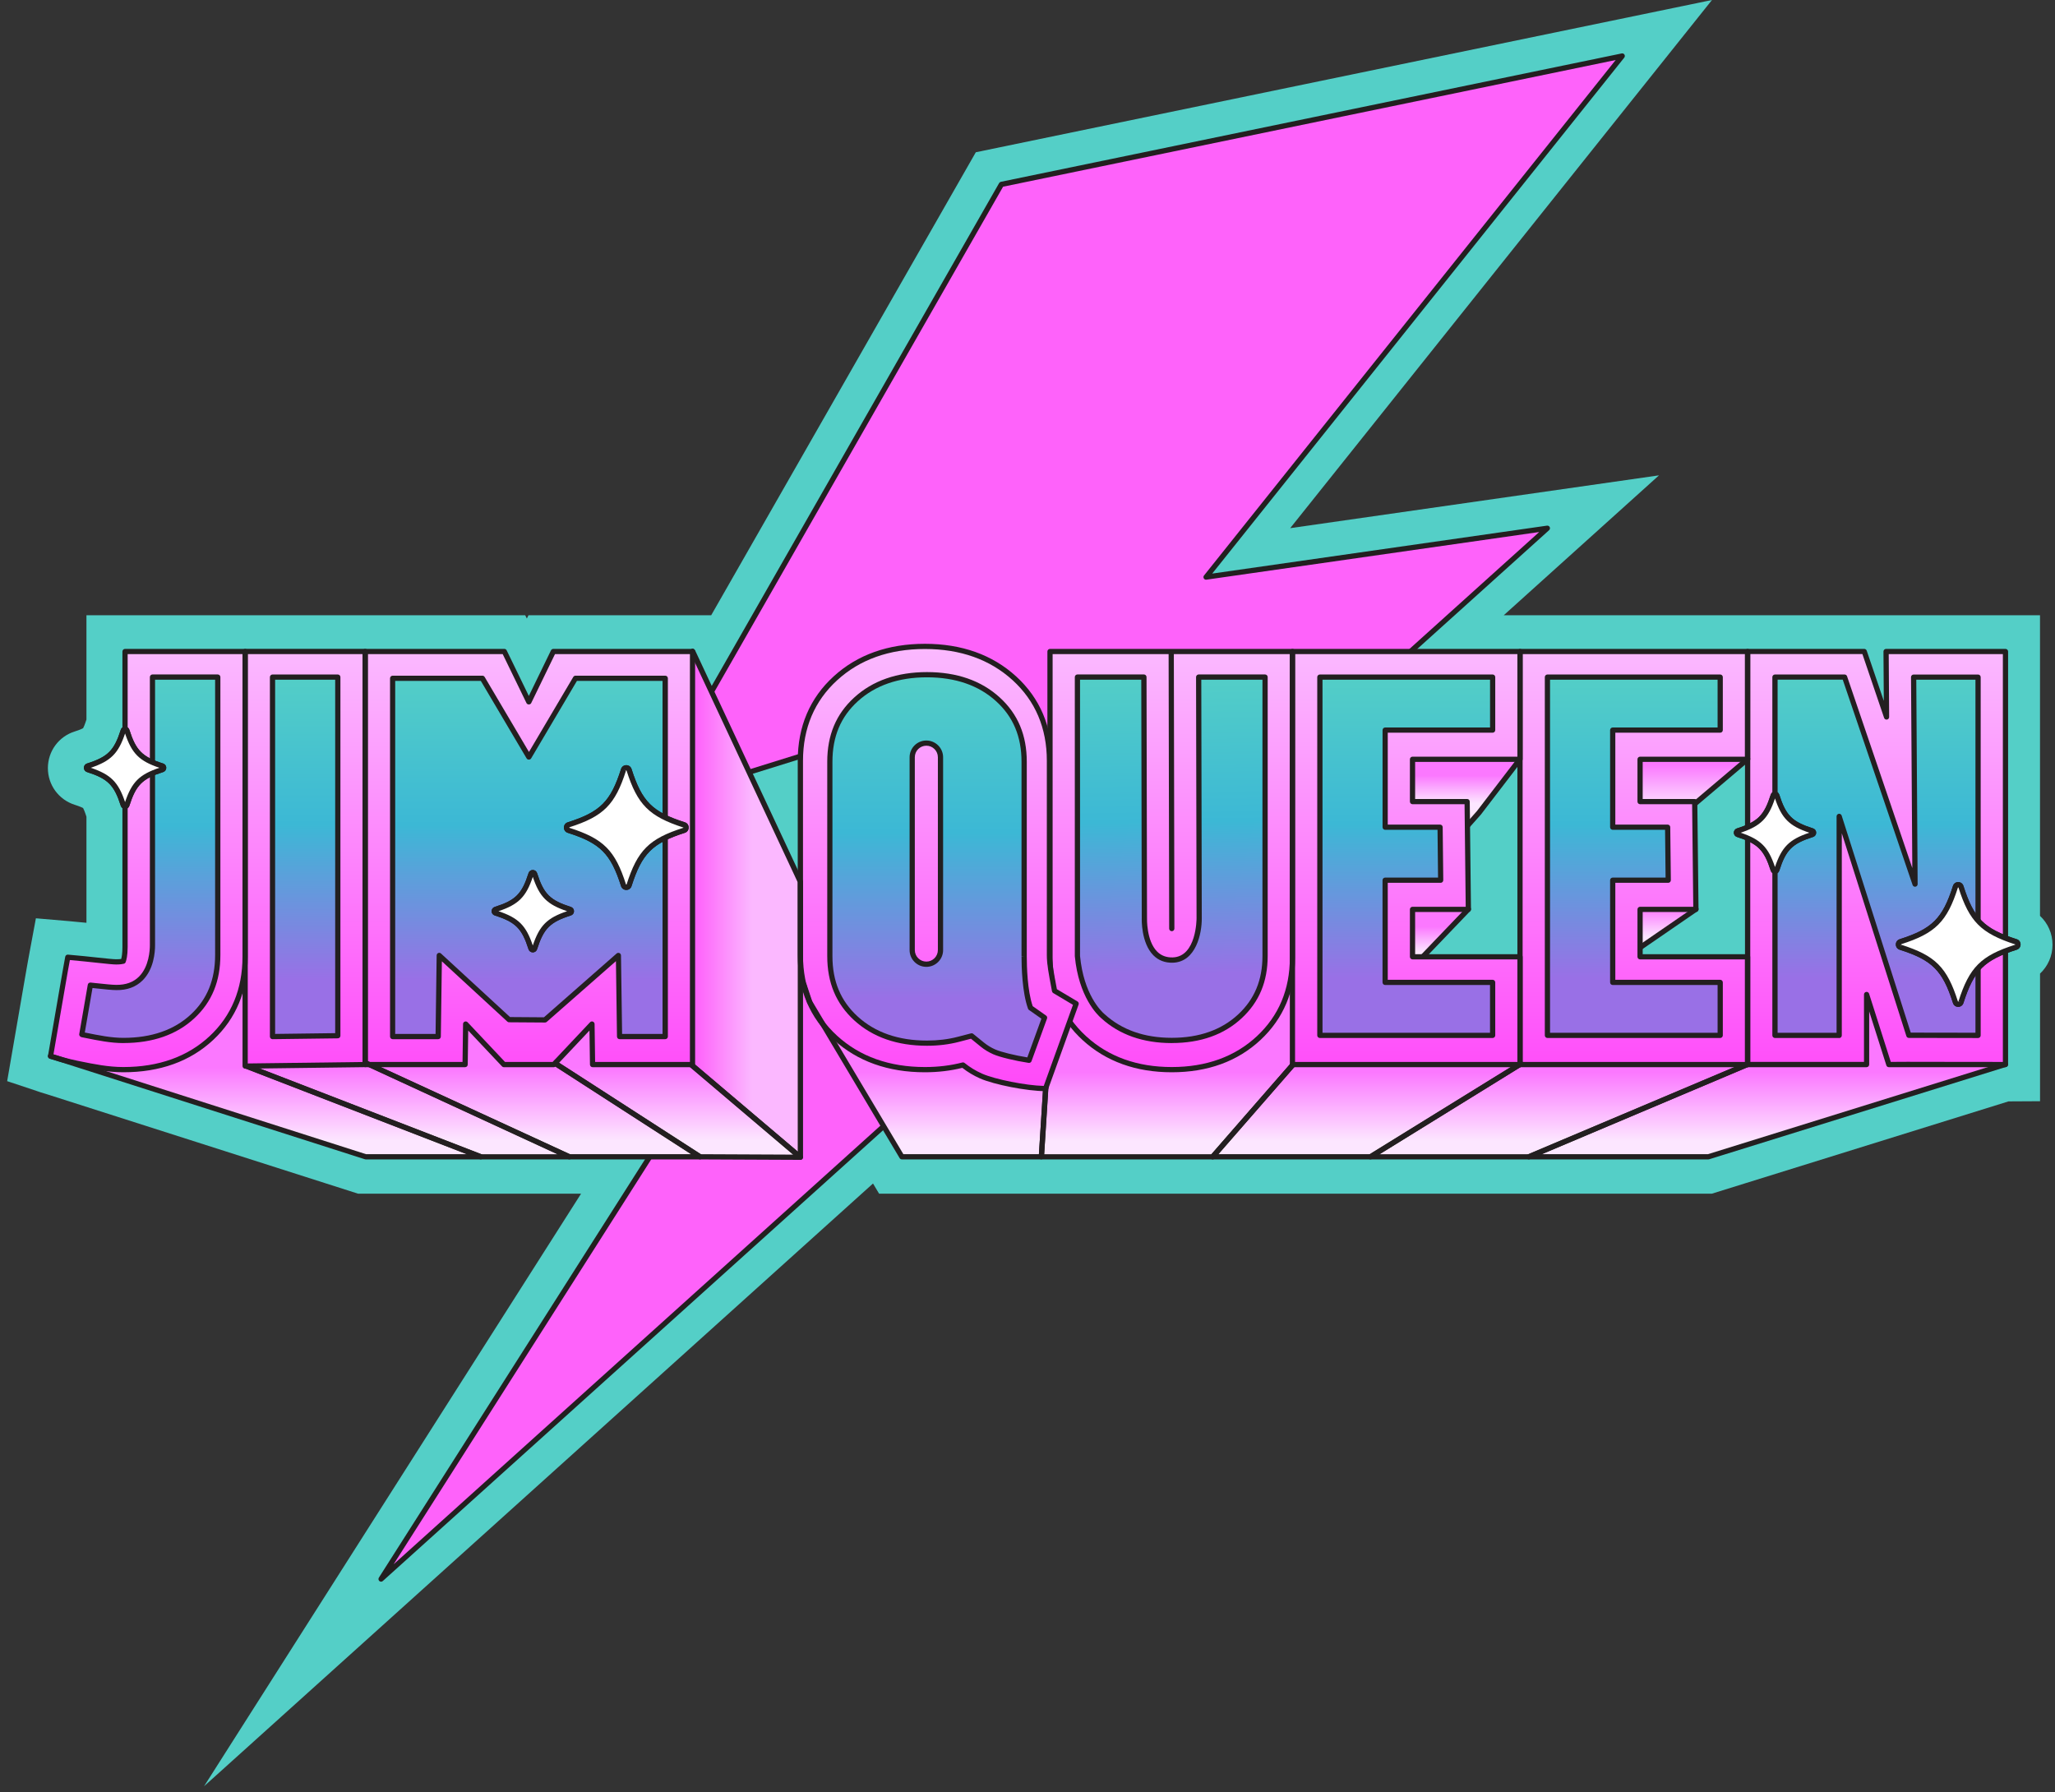 <?xml version="1.0" encoding="UTF-8" standalone="no"?> <svg xmlns="http://www.w3.org/2000/svg" xmlns:xlink="http://www.w3.org/1999/xlink" xmlns:serif="http://www.serif.com/" width="352" height="307" viewBox="0 0 352 307" version="1.1" xml:space="preserve" style="fill-rule:evenodd;clip-rule:evenodd;stroke-linejoin:round;stroke-miterlimit:2;"><rect x="0" y="0" width="352" height="307" fill="#333333" stroke="none"/> <g> <path d="M349.432,156.898L349.432,105.388L257.57,105.388L284.169,81.42L220.995,90.466L293.244,0L167.146,26.08L121.818,105.388L90.517,105.388L90.242,105.949L89.968,105.388L14.807,105.388L14.807,123.258C14.807,123.258 14.801,123.276 14.795,123.288C14.502,124.201 14.311,124.595 14.234,124.732C14.091,124.815 13.703,125.006 12.79,125.293C10.045,126.164 8.202,128.682 8.202,131.564C8.202,134.446 10.039,136.963 12.79,137.847C13.703,138.139 14.097,138.33 14.234,138.407C14.311,138.551 14.502,138.938 14.795,139.851C14.795,139.863 14.801,139.875 14.807,139.887L14.807,158.061C13.876,157.966 12.867,157.87 11.799,157.775L6.149,157.292L5.111,162.865C5.087,162.996 4.52,166.045 4.281,167.507L1.227,185.186L6.262,186.862C6.537,186.964 7.259,187.208 8.172,187.471L61.328,204.458L99.532,204.458L34.95,305.962L149.539,202.716L150.577,204.458L293.226,204.458L344.032,188.652L349.438,188.622L349.438,166.761C350.774,165.514 351.574,163.748 351.574,161.82C351.574,159.893 350.774,158.133 349.438,156.88L349.432,156.898Z" style="fill:rgb(84,207,199);fill-rule:nonzero;"></path> <path d="M277.868,9.588L171.531,31.581L110.874,137.697L159.359,122.602L65.272,270.472L265.045,90.478L206.585,98.849L277.868,9.588Z" style="fill:rgb(254,98,250);fill-rule:nonzero;"></path> <path d="M65.272,270.92C65.171,270.92 65.069,270.884 64.986,270.812C64.813,270.669 64.777,270.419 64.896,270.228L158.327,123.383L111.012,138.121C110.839,138.175 110.648,138.121 110.529,137.972C110.409,137.823 110.397,137.632 110.487,137.471L171.143,31.355C171.209,31.241 171.316,31.164 171.442,31.14L277.779,9.153C277.964,9.111 278.155,9.195 278.25,9.356C278.351,9.517 278.334,9.72 278.22,9.869L207.641,98.246L264.98,90.036C265.177,90.006 265.368,90.114 265.452,90.287C265.535,90.466 265.493,90.675 265.344,90.812L65.57,270.806C65.487,270.884 65.379,270.92 65.272,270.92ZM159.359,122.154C159.497,122.154 159.628,122.22 159.717,122.327C159.831,122.477 159.843,122.679 159.741,122.841L67.42,267.942L263.65,91.128L206.651,99.29C206.466,99.32 206.287,99.231 206.197,99.07C206.108,98.909 206.12,98.712 206.239,98.568L276.746,10.281L171.818,31.981L111.829,136.934L159.222,122.172C159.264,122.16 159.312,122.154 159.353,122.154L159.359,122.154Z" style="fill:rgb(35,31,32);fill-rule:nonzero;"></path> <g> <path d="M119.909,198.145L137.092,198.223L118.345,182.304L111.764,166.964L14.964,166.072L9.54,181.205L62.945,198.287L119.909,198.145Z" style="fill:url(#_Linear1);fill-rule:nonzero;"></path> <path d="M154.485,198.145L292.562,198.145L343.342,182.387L343.688,174.953L330.752,169.386L137.475,167.978L138.698,171.653L154.485,198.145Z" style="fill:url(#_Linear2);fill-rule:nonzero;"></path> <g transform="matrix(6.006,0,0,1.071,-369.053,-8.879)"> <path d="M114.595,112.479L115.255,122.527L115.249,112.517L118.619,112.578L118.619,178.591L115.339,178.591L114.705,168.208L114.677,178.591L98.294,178.591L98.318,165.529C98.318,165.529 97.763,179.327 94.857,179.522C92.939,179.65 91.948,171.854 91.948,171.854L91.278,182.345C90.327,182.298 89.528,181.201 88.924,178.764C86.745,181.262 85.026,176.866 84.343,165.884L81.201,178.591L78.371,178.546L78.339,172.145L77.25,178.561L75.813,178.583L74.749,172.416L74.704,178.599L68.468,178.787L68.429,164.872C67.988,176.014 66.033,182.994 62.901,177.202L63.393,161.311L64.902,162.091L64.991,161.622L64.994,112.546L75.846,112.573L76.547,120.361L77.21,112.577L81.22,112.587L84.282,149.031L84.266,129.255C84.382,116.638 86.241,111.667 87.874,111.639C89.166,111.618 90.73,114.84 91.396,126.139L91.41,112.479L114.595,112.479ZM111.327,129.648L109.806,136.562L109.834,153.389L108.285,159.612L108.254,161.279L111.324,161.31L111.327,129.648ZM104.792,129.728L103.331,139.956L103.343,153.789L102.08,161.264L104.816,161.46L104.792,129.728Z" style="fill:url(#_Linear3);"></path> </g> <path d="M118.625,111.558L118.602,126.491L118.675,182.239L137.091,198.223L137.091,151.039L118.625,111.558Z" style="fill:url(#_Linear4);fill-rule:nonzero;"></path> <path d="M280.994,155.743L280.885,162.418L290.5,155.728L280.994,155.743Z" style="fill:url(#_Linear5);fill-rule:nonzero;"></path> <path d="M280.868,130.056L280.942,137.314L290.494,137.506L299.343,130.012L280.868,130.056Z" style="fill:url(#_Linear6);fill-rule:nonzero;"></path> <path d="M241.998,163.97L243.66,163.922L251.514,155.728L242.163,155.738L241.998,163.97Z" style="fill:url(#_Linear7);fill-rule:nonzero;"></path> <path d="M260.171,130.258L242.099,130.165L241.989,137.424L251.306,137.444L251.353,141.759L260.171,130.258Z" style="fill:url(#_Linear8);fill-rule:nonzero;"></path> </g> <g id="ExtraOutlines"> <path d="M244.347,163.864L243.18,163.777L250.583,156.057L251.58,155.287C251.747,155.311 251.89,155.424 251.943,155.585C251.997,155.746 251.961,155.919 251.842,156.045L244.347,163.864Z" style="fill:rgb(35,31,32);fill-rule:nonzero;"></path> <path d="M260.3,130.858L253.669,139.517L251.472,141.992L251.266,140.858L252.977,138.932L260.244,129.441L260.3,130.858Z" style="fill:rgb(35,31,32);fill-rule:nonzero;"></path> <path d="M118.441,112.214L118.388,111.176C118.495,111.104 118.632,111.08 118.758,111.116C118.883,111.152 118.984,111.241 119.044,111.355L137.511,150.83C137.54,150.889 137.552,150.955 137.552,151.021L137.552,198.211C137.552,198.384 137.451,198.545 137.29,198.616C137.23,198.646 137.165,198.658 137.105,198.658L137.093,198.67C136.986,198.67 136.884,198.634 136.801,198.563L117.475,182.18L118.507,181.9L136.645,197.244L136.645,151.134L118.441,112.214Z" style="fill:rgb(35,31,32);fill-rule:nonzero;"></path> <path d="M179.55,186.104C179.568,186.158 179.579,186.218 179.573,186.277L178.822,198.163C178.81,198.401 178.613,198.58 178.374,198.58L178.38,198.592L154.484,198.592C154.329,198.592 154.18,198.509 154.102,198.372L138.314,171.88C138.314,171.88 138.285,171.82 138.273,171.79L137.049,168.115C137.002,167.978 137.026,167.823 137.115,167.703C137.205,167.584 137.336,167.512 137.491,167.524L138.106,168.449L139.108,171.468L154.74,197.697L154.735,197.697L177.957,197.697L178.678,186.325" style="fill:rgb(35,31,32);fill-rule:nonzero;"></path> <path d="M179.562,186.111C179.58,186.164 179.592,186.224 179.586,186.284L178.864,197.692L178.858,197.698L207.504,197.698L221.03,182.185L221.448,182.145L222.371,182.22L221.752,182.704C221.752,182.704 221.728,182.739 221.716,182.757L208.035,198.449C207.951,198.545 207.826,198.605 207.694,198.605L207.7,198.593L178.375,198.593C178.249,198.593 178.13,198.539 178.046,198.449C177.963,198.36 177.921,198.241 177.927,198.115L178.673,186.325L179.562,186.111Z" style="fill:rgb(35,31,32);fill-rule:nonzero;"></path> <path d="M260.78,181.786L260.799,182.435C260.769,182.542 260.697,182.632 260.608,182.685L234.987,198.521C234.916,198.563 234.838,198.586 234.754,198.586L234.743,198.592L207.702,198.592C207.529,198.592 207.368,198.491 207.296,198.33C207.225,198.169 207.248,197.984 207.368,197.853L221.031,182.184L221.44,182.024L221.923,182.237L221.765,182.697C221.765,182.697 221.741,182.733 221.729,182.751L208.692,197.697L208.686,197.697L234.617,197.697L259.987,182.017L260.407,180.622L260.78,181.786Z" style="fill:rgb(35,31,32);fill-rule:nonzero;"></path> <path d="M95.042,181.908L95.343,181.761L120.039,197.697L135.863,197.769L118.052,182.644C117.999,182.596 117.957,182.542 117.933,182.477L117.818,182.058L118.361,182.058L118.721,182.029L137.384,197.882C137.527,198.002 137.581,198.205 137.515,198.378C137.45,198.551 137.283,198.67 137.098,198.67L137.092,198.67L119.908,198.592C119.824,198.592 119.741,198.569 119.669,198.521L94.651,182.375C94.52,182.286 94.437,182.136 94.448,181.975L94.876,181.972L95.042,181.908Z" style="fill:rgb(35,31,32);fill-rule:nonzero;"></path> <path d="M280.999,162.8L280.865,161.811L289.522,155.86L290.649,155.299C290.81,155.353 290.924,155.496 290.942,155.663C290.966,155.83 290.888,155.997 290.751,156.093L280.999,162.8Z" style="fill:rgb(35,31,32);fill-rule:nonzero;"></path> <path d="M298.454,130.185L299.492,129.601C299.647,129.654 299.76,129.78 299.79,129.941C299.82,130.102 299.76,130.263 299.641,130.364L290.402,138.189L290.105,138.229L289.97,137.572L290.154,137.212L298.454,130.185Z" style="fill:rgb(35,31,32);fill-rule:nonzero;"></path> <path d="M299.424,181.94L299.765,182.465C299.724,182.584 299.634,182.674 299.521,182.721L262.05,198.557C261.997,198.581 261.937,198.593 261.877,198.593L234.741,198.593C234.544,198.593 234.365,198.461 234.312,198.27C234.258,198.079 234.336,197.871 234.509,197.769L259.986,182.023L260.405,181.82L260.897,182.086L260.792,182.435C260.762,182.542 260.69,182.632 260.601,182.686L236.322,197.692L236.316,197.698L261.782,197.698L298.99,181.97L299.242,181.28L299.424,181.94Z" style="fill:rgb(35,31,32);fill-rule:nonzero;"></path> <path d="M343.713,181.909L343.913,182.119C343.967,182.238 343.973,182.369 343.919,182.489C343.865,182.608 343.764,182.697 343.645,182.739L292.744,198.575C292.702,198.586 292.654,198.592 292.612,198.592L292.618,198.592L261.872,198.592C261.658,198.592 261.479,198.443 261.431,198.234C261.389,198.026 261.496,197.817 261.693,197.733L298.961,181.981L299.291,181.98L299.85,182.154L299.778,182.429C299.742,182.56 299.647,182.674 299.522,182.727L264.086,197.703L264.08,197.697L292.547,197.697L342.887,182.035L342.835,181.926L343.713,181.909Z" style="fill:rgb(35,31,32);fill-rule:nonzero;"></path> <path d="M62.973,181.737L97.707,197.739C97.898,197.829 98,198.038 97.958,198.241C97.91,198.443 97.731,198.593 97.522,198.593L82.361,198.593C82.307,198.593 82.254,198.581 82.2,198.563L41.937,182.99C41.734,182.912 41.615,182.698 41.663,182.483L42.086,182.29L42.618,182.28L82.445,197.686L82.445,197.698L95.482,197.698L62.451,182.453C62.272,182.369 62.17,182.184 62.194,181.988L62.674,181.992L62.973,181.737Z" style="fill:rgb(35,31,32);fill-rule:nonzero;"></path> <path d="M42.055,181.975L42.606,182.292L82.51,197.727C82.713,197.805 82.827,198.014 82.791,198.228C82.755,198.443 82.564,198.592 82.349,198.592L82.361,198.592L62.648,198.592C62.6,198.592 62.558,198.586 62.51,198.568L8.518,181.313C8.363,181.265 8.244,181.128 8.214,180.967C8.184,180.806 8.25,180.639 8.375,180.537L8.623,180.453L8.914,180.515L9.604,180.722L62.725,197.703L62.719,197.697L79.969,197.697L41.943,182.99C41.741,182.912 42.132,182.854 42.18,182.639" style="fill:rgb(35,31,32);fill-rule:nonzero;"></path> <path d="M62.742,181.636L97.617,197.697L118.392,197.697L94.645,182.375C94.514,182.286 94.915,181.749 94.927,181.587L95.343,181.755L120.146,197.763C120.314,197.87 120.391,198.073 120.331,198.264C120.278,198.455 120.099,198.586 119.902,198.586L119.908,198.592L97.521,198.592C97.455,198.592 97.39,198.58 97.336,198.551L62.455,182.453C62.276,182.369 62.175,182.184 62.199,181.987L62.42,181.585L62.742,181.636Z" style="fill:rgb(35,31,32);fill-rule:nonzero;"></path> </g> <g> <path d="M26.114,161.916C26.114,163.539 25.655,169.189 19.903,169.141C19.181,169.141 18.214,169.04 16.263,168.831C16.007,168.801 15.744,168.777 15.47,168.748C15.458,168.807 15.452,168.867 15.44,168.921L14.008,177.208C14.008,177.208 14.044,177.214 14.062,177.22L14.599,177.328C16.866,177.787 19.002,178.223 21.126,178.223C26.06,178.223 30.058,176.826 33.006,174.076C35.887,171.385 37.289,167.954 37.289,163.575L37.289,115.985L26.108,115.985L26.108,161.922L26.114,161.916Z" style="fill:url(#_Linear9);fill-rule:nonzero;"></path> <path d="M46.68,115.979L46.68,177.548L57.861,177.405L57.861,115.979L46.68,115.979Z" style="fill:url(#_Linear10);fill-rule:nonzero;"></path> <path d="M90.589,129.678L82.618,116.182L67.248,116.182L67.248,177.548L75.052,177.548L75.249,163.652L87.194,174.654L93.352,174.696L105.936,163.658L106.126,177.548L113.937,177.548L113.937,116.182L98.567,116.182L90.589,129.678Z" style="fill:url(#_Linear11);fill-rule:nonzero;"></path> <path d="M205.41,157.292C205.41,157.292 205.482,164.314 200.893,164.452C195.744,164.589 196.03,157.256 196.03,157.256L195.947,115.985L184.557,115.985L184.557,163.748C185.267,171.146 188.811,173.956 188.936,174.076C191.949,176.826 195.911,178.223 200.72,178.223C205.529,178.223 209.467,176.826 212.415,174.076C215.297,171.385 216.699,168.008 216.699,163.754L216.699,115.991L205.326,115.991L205.41,157.304L205.41,157.292Z" style="fill:url(#_Linear12);fill-rule:nonzero;"></path> <path d="M226.078,115.979L226.078,177.346L255.673,177.346L255.673,168.27L237.26,168.27L237.26,150.764L246.77,150.764L246.669,141.689L237.26,141.689L237.26,125.054L255.673,125.054L255.673,115.979L226.078,115.979Z" style="fill:url(#_Linear13);fill-rule:nonzero;"></path> <path d="M265.059,115.979L265.059,177.346L294.653,177.346L294.653,168.27L276.24,168.27L276.24,150.764L285.751,150.764L285.649,141.689L276.24,141.689L276.24,125.054L294.653,125.054L294.653,115.979L265.059,115.979Z" style="fill:url(#_Linear14);fill-rule:nonzero;"></path> <path d="M327.79,115.979L328.023,151.45L315.958,115.979L304.037,115.979L304.037,177.346L315.028,177.346L315.028,139.839L326.961,177.328L327.152,177.328L338.822,177.346L338.822,115.979L327.79,115.979Z" style="fill:url(#_Linear15);fill-rule:nonzero;"></path> <path d="M175.422,163.759L175.422,130.466C175.422,126.032 173.96,122.542 170.947,119.791C167.868,116.981 163.775,115.561 158.787,115.561C153.799,115.561 149.7,116.987 146.627,119.791C143.614,122.542 142.152,126.032 142.152,130.466L142.152,163.759C142.152,168.192 143.614,171.683 146.627,174.434C149.706,177.244 153.799,178.67 158.793,178.67C160.691,178.67 162.487,178.455 164.133,178.025L166.43,177.429L168.274,178.926C168.883,179.422 169.563,179.833 170.309,180.162C171.401,180.645 173.942,181.259 176.281,181.611L178.936,174.314L176.526,172.62C175.41,169.541 175.434,164.374 175.434,163.765L175.422,163.759ZM161.096,162.733C161.096,164.07 160.01,165.155 158.674,165.155C157.337,165.155 156.251,164.07 156.251,162.733L156.251,129.702C156.251,128.365 157.337,127.279 158.674,127.279C160.01,127.279 161.096,128.365 161.096,129.702L161.096,162.733Z" style="fill:url(#_Linear16);fill-rule:nonzero;"></path> </g> <g id="TextOutlines"> <path d="M21.131,183.664C18.488,183.664 15.993,183.157 13.577,182.668L13.052,182.56C11.041,182.155 8.625,181.379 8.523,181.349C8.308,181.283 8.183,181.069 8.219,180.848L10.367,168.408C10.588,167.041 11.172,163.909 11.172,163.879C11.214,163.652 11.417,163.491 11.65,163.515C13.607,163.682 15.385,163.873 16.811,164.028C18.273,164.183 19.424,164.308 19.902,164.308C20.301,164.308 20.576,164.285 20.761,164.255C20.856,163.915 20.97,163.27 20.97,162.22L20.97,111.593C20.97,111.349 21.173,111.146 21.417,111.146L41.984,111.146C42.229,111.146 42.432,111.349 42.432,111.593L42.432,163.879C42.432,169.672 40.439,174.47 36.513,178.133C32.581,181.803 27.402,183.664 21.125,183.664L21.131,183.664ZM9.168,180.615C9.931,180.848 11.721,181.385 13.225,181.683L13.75,181.791C16.125,182.274 18.577,182.769 21.125,182.769C27.169,182.769 32.145,180.991 35.904,177.477C39.639,173.992 41.536,169.416 41.536,163.879L41.536,112.041L21.865,112.041L21.865,162.22C21.865,163.676 21.65,164.458 21.525,164.798C21.471,164.935 21.363,165.036 21.22,165.072C20.994,165.132 20.582,165.203 19.896,165.203C19.371,165.203 18.255,165.084 16.709,164.917C15.385,164.774 13.762,164.601 11.972,164.44C11.805,165.329 11.411,167.483 11.238,168.551L9.156,180.609L9.168,180.615Z" style="fill:rgb(35,31,32);fill-rule:nonzero;"></path> <path d="M41.991,183.05C41.871,183.05 41.758,183.002 41.674,182.918C41.591,182.835 41.543,182.722 41.543,182.602L41.543,111.588C41.543,111.343 41.746,111.14 41.991,111.14L62.557,111.14C62.802,111.14 63.005,111.343 63.005,111.588L63.005,182.34C63.005,182.584 62.808,182.781 62.563,182.787L41.996,183.05L41.991,183.05ZM42.438,112.041L42.438,182.155L62.11,181.904L62.11,112.041L42.438,112.041Z" style="fill:rgb(35,31,32);fill-rule:nonzero;"></path> <path d="M118.625,182.793L101.501,182.793C101.257,182.793 101.06,182.596 101.054,182.351L100.97,176.516L95.183,182.656C95.099,182.745 94.98,182.799 94.854,182.799L86.316,182.799C86.191,182.799 86.078,182.751 85.988,182.656L80.2,176.516L80.117,182.351C80.117,182.596 79.914,182.793 79.669,182.793L62.545,182.793C62.301,182.793 62.098,182.59 62.098,182.346L62.098,111.593C62.098,111.349 62.301,111.146 62.545,111.146L86.388,111.146C86.561,111.146 86.716,111.241 86.787,111.397L90.582,119.207L94.377,111.397C94.455,111.241 94.61,111.146 94.777,111.146L118.619,111.146C118.864,111.146 119.067,111.349 119.067,111.593L119.067,182.346C119.067,182.59 118.864,182.793 118.619,182.793L118.625,182.793ZM101.937,181.898L118.178,181.898L118.178,112.041L95.063,112.041L90.988,120.43C90.839,120.74 90.332,120.74 90.183,120.43L86.107,112.041L62.993,112.041L62.993,181.898L79.228,181.898L79.317,175.4C79.317,175.215 79.431,175.054 79.604,174.989C79.771,174.923 79.968,174.965 80.093,175.096L86.507,181.898L94.657,181.898L101.072,175.096C101.197,174.965 101.388,174.917 101.561,174.989C101.728,175.054 101.841,175.215 101.847,175.4L101.937,181.898Z" style="fill:rgb(35,31,32);fill-rule:nonzero;"></path> <path d="M180.157,167.657C179.825,166.186 179.408,165.682 179.408,164.052L179.408,111.593C179.408,111.349 179.611,111.146 179.856,111.146L221.383,111.146C221.628,111.146 221.831,111.349 221.831,111.593L221.831,164.052C221.831,169.732 219.838,174.47 215.912,178.133C211.98,181.803 206.867,183.664 200.709,183.664L200.715,183.664C194.581,183.664 189.45,181.814 185.464,178.175C184.507,177.3 183.662,176.364 182.93,175.368C183.114,174.786 183.182,174.413 183.414,174.506C184.164,175.58 185.049,176.583 186.067,177.513C189.886,181.003 194.814,182.769 200.715,182.769C206.616,182.769 211.544,180.991 215.303,177.477C219.038,173.992 220.936,169.476 220.936,164.052L220.936,112.041L201.067,112.041L201.162,159.052C201.162,159.302 200.966,159.499 200.715,159.499C200.47,159.499 200.267,159.302 200.267,159.052L200.172,112.041L180.303,112.041L180.303,164.052C180.303,165.567 180.453,167.012 180.753,168.383" style="fill:rgb(35,31,32);fill-rule:nonzero;"></path> <path d="M299.341,182.793L260.362,182.793C260.117,182.793 259.914,182.59 259.914,182.346L259.914,111.593C259.914,111.349 260.117,111.146 260.362,111.146L299.341,111.146C299.586,111.146 299.789,111.349 299.789,111.593L299.789,130.054C299.789,130.299 299.586,130.502 299.341,130.502L281.376,130.502L281.376,136.856L290.284,136.856C290.529,136.856 290.732,137.053 290.732,137.298L290.94,155.758C290.94,155.878 290.893,155.991 290.809,156.081C290.726,156.17 290.612,156.212 290.493,156.212L281.376,156.212L281.376,163.437L299.341,163.437C299.586,163.437 299.789,163.64 299.789,163.885L299.789,182.346C299.789,182.59 299.586,182.793 299.341,182.793ZM260.809,181.898L298.894,181.898L298.894,164.332L280.928,164.332C280.684,164.332 280.481,164.129 280.481,163.885L280.481,155.764C280.481,155.52 280.684,155.317 280.928,155.317L290.039,155.317L289.843,137.751L280.928,137.751C280.684,137.751 280.481,137.548 280.481,137.304L280.481,130.054C280.481,129.81 280.684,129.607 280.928,129.607L298.894,129.607L298.894,112.041L260.809,112.041L260.809,181.898Z" style="fill:rgb(35,31,32);fill-rule:nonzero;"></path> <path d="M260.363,182.793L221.383,182.793C221.138,182.793 220.936,182.59 220.936,182.346L220.936,111.593C220.936,111.349 221.138,111.146 221.383,111.146L260.363,111.146C260.608,111.146 260.81,111.349 260.81,111.593L260.81,130.054C260.81,130.299 260.608,130.502 260.363,130.502L242.397,130.502L242.397,136.856L251.306,136.856C251.55,136.856 251.753,137.053 251.753,137.298L251.962,155.758C251.962,155.878 251.914,155.991 251.831,156.081C251.747,156.17 251.634,156.212 251.514,156.212L242.397,156.212L242.397,163.437L260.363,163.437C260.608,163.437 260.81,163.64 260.81,163.885L260.81,182.346C260.81,182.59 260.608,182.793 260.363,182.793ZM221.831,181.898L259.915,181.898L259.915,164.332L241.95,164.332C241.705,164.332 241.502,164.129 241.502,163.885L241.502,155.764C241.502,155.52 241.705,155.317 241.95,155.317L251.061,155.317L250.864,137.751L241.95,137.751C241.705,137.751 241.502,137.548 241.502,137.304L241.502,130.054C241.502,129.81 241.705,129.607 241.95,129.607L259.915,129.607L259.915,112.041L221.831,112.041L221.831,181.898Z" style="fill:rgb(35,31,32);fill-rule:nonzero;"></path> <path d="M323.537,182.793C323.34,182.793 323.167,182.668 323.113,182.483L320.171,173.235L320.171,182.346C320.171,182.59 319.968,182.793 319.724,182.793L299.348,182.793C299.103,182.793 298.9,182.59 298.9,182.346L298.9,111.593C298.9,111.349 299.103,111.146 299.348,111.146L319.324,111.146C319.515,111.146 319.688,111.265 319.748,111.45L322.677,120.06L322.618,111.593C322.618,111.474 322.665,111.361 322.749,111.277C322.832,111.194 322.946,111.146 323.065,111.146L343.519,111.146C343.763,111.146 343.966,111.349 343.966,111.593L343.966,182.346C343.966,182.59 343.763,182.793 343.519,182.793L323.537,182.793ZM327.176,181.874L343.071,181.892L343.071,112.035L323.519,112.035L323.59,122.811C323.59,123.031 323.435,123.216 323.22,123.252C323.005,123.288 322.791,123.163 322.725,122.954L319.008,112.029L299.801,112.029L299.801,181.886L319.282,181.886L319.282,170.341C319.282,170.12 319.443,169.935 319.658,169.899C319.873,169.863 320.088,169.995 320.153,170.203L323.871,181.886L327.182,181.868L327.176,181.874Z" style="fill:rgb(35,31,32);fill-rule:nonzero;"></path> <path d="M179.091,186.898C175.964,186.898 170.296,185.794 167.85,184.714C166.764,184.231 165.75,183.628 164.837,182.906C162.832,183.408 160.672,183.664 158.423,183.664C152.104,183.664 146.847,181.785 142.796,178.085C138.715,174.362 136.645,169.493 136.645,163.616L136.645,130.323C136.645,124.446 138.715,119.577 142.796,115.854C146.847,112.154 152.11,110.275 158.423,110.275C164.735,110.275 169.998,112.154 174.049,115.854C178.13,119.583 180.201,124.452 180.201,130.323L180.201,163.616C180.201,165.024 180.493,166.576 180.982,169.147L181.036,169.434L184.562,171.534C184.747,171.641 184.825,171.868 184.753,172.071L179.515,186.606C179.449,186.785 179.282,186.904 179.091,186.904L179.091,186.898ZM164.944,181.97C165.046,181.97 165.147,182.005 165.225,182.071C166.126,182.799 167.128,183.414 168.214,183.897C170.445,184.887 175.738,185.931 178.781,186.003L183.787,172.113L180.404,170.096C180.296,170.03 180.219,169.923 180.195,169.792L180.105,169.309C179.61,166.683 179.312,165.102 179.312,163.61L179.312,130.317C179.312,124.702 177.343,120.06 173.453,116.51C169.568,112.966 164.515,111.164 158.429,111.164C152.343,111.164 147.289,112.96 143.405,116.51C139.514,120.06 137.545,124.708 137.545,130.323L137.545,163.616C137.545,169.231 139.514,173.879 143.405,177.423C147.289,180.967 152.343,182.769 158.429,182.769C160.684,182.769 162.844,182.507 164.837,181.988C164.873,181.976 164.914,181.976 164.95,181.976L164.944,181.97Z" style="fill:rgb(35,31,32);fill-rule:nonzero;"></path> <path d="M21.132,178.664C18.966,178.664 16.806,178.228 14.515,177.763L13.977,177.656C13.739,177.608 13.53,177.369 13.572,177.131L15.034,168.67C15.069,168.437 15.29,168.276 15.523,168.3L16.316,168.384C18.226,168.586 19.198,168.688 19.908,168.694C21.567,168.712 22.85,168.234 23.805,167.286C25.535,165.567 25.672,162.739 25.672,161.91L25.672,115.973C25.672,115.728 25.875,115.525 26.119,115.525L37.301,115.525C37.546,115.525 37.749,115.728 37.749,115.973L37.749,163.563C37.749,168.067 36.299,171.606 33.321,174.386C30.29,177.22 26.185,178.658 21.132,178.658L21.132,178.664ZM14.526,176.856L14.688,176.886C16.931,177.339 19.049,177.769 21.132,177.769C25.953,177.769 29.849,176.415 32.707,173.742C35.493,171.14 36.847,167.811 36.847,163.569L36.847,116.426L26.561,116.426L26.561,161.916C26.561,163.085 26.352,166.015 24.431,167.924C23.303,169.046 21.776,169.625 19.902,169.589C19.157,169.583 18.16,169.481 16.221,169.273L15.845,169.231L14.526,176.85L14.526,176.856Z" style="fill:rgb(35,31,32);fill-rule:nonzero;"></path> <path d="M46.68,177.996C46.561,177.996 46.447,177.948 46.364,177.864C46.28,177.781 46.232,177.668 46.232,177.548L46.232,115.979C46.232,115.734 46.435,115.531 46.68,115.531L57.861,115.531C58.106,115.531 58.309,115.734 58.309,115.979L58.309,177.405C58.309,177.65 58.112,177.846 57.867,177.852L46.686,177.996L46.68,177.996ZM47.127,116.426L47.127,177.095L57.414,176.963L57.414,116.426L47.127,116.426Z" style="fill:rgb(35,31,32);fill-rule:nonzero;"></path> <path d="M113.953,177.996L106.13,177.996C105.886,177.996 105.689,177.799 105.683,177.554L105.504,164.631L93.654,175.031C93.571,175.102 93.481,175.144 93.356,175.144L87.198,175.102C87.085,175.102 86.978,175.06 86.9,174.983L75.689,164.661L75.51,177.554C75.51,177.799 75.307,177.996 75.062,177.996L67.258,177.996C67.013,177.996 66.811,177.793 66.811,177.548L66.811,116.182C66.811,115.937 67.013,115.734 67.258,115.734L82.628,115.734C82.789,115.734 82.932,115.818 83.016,115.955L90.605,128.801L98.195,115.955C98.272,115.818 98.422,115.734 98.583,115.734L113.953,115.734C114.197,115.734 114.4,115.937 114.4,116.182L114.4,177.548C114.4,177.793 114.197,177.996 113.953,177.996ZM106.566,177.101L113.487,177.101L113.487,116.629L98.821,116.629L90.975,129.905C90.814,130.18 90.367,130.18 90.206,129.905L82.36,116.629L67.694,116.629L67.694,177.101L74.609,177.101L74.794,163.646C74.794,163.467 74.901,163.312 75.062,163.241C75.224,163.169 75.414,163.205 75.54,163.324L87.36,174.207L93.171,174.249L105.623,163.318C105.755,163.205 105.94,163.175 106.101,163.246C106.262,163.318 106.363,163.473 106.369,163.646L106.56,177.095L106.566,177.101Z" style="fill:rgb(35,31,32);fill-rule:nonzero;"></path> <path d="M200.715,178.664C195.792,178.664 191.723,177.232 188.626,174.398C187.976,173.843 184.772,170.77 184.104,163.783L184.104,115.973C184.104,115.728 184.3,115.525 184.551,115.525L195.941,115.525C196.186,115.525 196.389,115.722 196.389,115.973L196.472,157.244C196.472,157.298 196.347,161.116 198.197,162.984C198.889,163.682 199.79,164.022 200.876,163.992C204.969,163.867 204.957,157.351 204.957,157.286L204.873,115.973C204.873,115.854 204.921,115.74 205.005,115.657C205.088,115.573 205.201,115.525 205.321,115.525L216.693,115.525C216.938,115.525 217.141,115.728 217.141,115.973L217.141,163.736C217.141,168.127 215.691,171.606 212.713,174.386C209.676,177.22 205.643,178.658 200.715,178.658L200.715,178.664ZM184.999,116.426L184.999,163.742C185.631,170.347 188.608,173.205 189.199,173.706C192.158,176.409 196.025,177.763 200.715,177.763C205.404,177.763 209.241,176.409 212.105,173.736C214.891,171.134 216.246,167.864 216.246,163.742L216.246,116.426L205.768,116.426L205.852,157.286C205.876,159.863 204.873,164.774 200.9,164.899C199.557,164.935 198.429,164.505 197.552,163.622C195.434,161.474 195.565,157.411 195.571,157.238L195.488,116.426L184.993,116.426L184.999,116.426Z" style="fill:rgb(35,31,32);fill-rule:nonzero;"></path> <path d="M255.673,177.793L226.078,177.793C225.834,177.793 225.631,177.59 225.631,177.345L225.631,115.979C225.631,115.734 225.834,115.531 226.078,115.531L255.673,115.531C255.917,115.531 256.12,115.734 256.12,115.979L256.12,125.054C256.12,125.299 255.917,125.501 255.673,125.501L237.707,125.501L237.707,141.241L246.669,141.241C246.914,141.241 247.117,141.438 247.117,141.683L247.218,150.758C247.218,150.877 247.17,150.991 247.087,151.08C247.003,151.17 246.89,151.212 246.771,151.212L237.707,151.212L237.707,167.823L255.673,167.823C255.917,167.823 256.12,168.025 256.12,168.27L256.12,177.345C256.12,177.59 255.917,177.793 255.673,177.793ZM226.526,176.898L255.225,176.898L255.225,168.718L237.26,168.718C237.015,168.718 236.812,168.515 236.812,168.27L236.812,150.764C236.812,150.519 237.015,150.317 237.26,150.317L246.323,150.317L246.234,142.136L237.266,142.136C237.021,142.136 236.818,141.933 236.818,141.689L236.818,125.054C236.818,124.809 237.021,124.606 237.266,124.606L255.231,124.606L255.231,116.426L226.532,116.426L226.532,176.898L226.526,176.898Z" style="fill:rgb(35,31,32);fill-rule:nonzero;"></path> <path d="M294.653,177.793L265.059,177.793C264.814,177.793 264.611,177.59 264.611,177.345L264.611,115.979C264.611,115.734 264.814,115.531 265.059,115.531L294.653,115.531C294.898,115.531 295.101,115.734 295.101,115.979L295.101,125.054C295.101,125.299 294.898,125.501 294.653,125.501L276.688,125.501L276.688,141.241L285.65,141.241C285.894,141.241 286.097,141.438 286.097,141.683L286.199,150.758C286.199,150.877 286.151,150.991 286.067,151.08C285.984,151.17 285.87,151.212 285.751,151.212L276.688,151.212L276.688,167.823L294.653,167.823C294.898,167.823 295.101,168.025 295.101,168.27L295.101,177.345C295.101,177.59 294.898,177.793 294.653,177.793ZM265.506,176.898L294.206,176.898L294.206,168.718L276.24,168.718C275.996,168.718 275.793,168.515 275.793,168.27L275.793,150.764C275.793,150.519 275.996,150.317 276.24,150.317L285.298,150.317L285.208,142.136L276.24,142.136C275.996,142.136 275.793,141.933 275.793,141.689L275.793,125.054C275.793,124.809 275.996,124.606 276.24,124.606L294.206,124.606L294.206,116.426L265.506,116.426L265.506,176.898Z" style="fill:rgb(35,31,32);fill-rule:nonzero;"></path> <path d="M315.028,177.793L304.031,177.793C303.787,177.793 303.584,177.59 303.584,177.345L303.584,115.979C303.584,115.734 303.787,115.531 304.031,115.531L315.959,115.531C316.15,115.531 316.323,115.651 316.382,115.836L327.558,148.688L327.337,115.985C327.337,115.865 327.385,115.752 327.468,115.668C327.552,115.585 327.665,115.537 327.785,115.537L338.823,115.537C339.067,115.537 339.27,115.74 339.27,115.985L339.27,177.351C339.27,177.471 339.223,177.584 339.139,177.667C339.055,177.751 338.942,177.799 338.823,177.799L327.152,177.781L326.967,177.781C326.77,177.781 326.597,177.656 326.543,177.471L315.481,142.727L315.481,177.357C315.481,177.602 315.279,177.805 315.034,177.805L315.028,177.793ZM304.485,176.898L314.586,176.898L314.586,139.833C314.586,139.612 314.748,139.428 314.962,139.392C315.177,139.356 315.392,139.487 315.458,139.696L327.289,176.874L338.375,176.892L338.375,116.42L328.238,116.42L328.471,151.438C328.471,151.659 328.316,151.844 328.101,151.88C327.886,151.916 327.671,151.79 327.606,151.581L315.642,116.414L304.485,116.414L304.485,176.898Z" style="fill:rgb(35,31,32);fill-rule:nonzero;"></path> <path d="M176.27,182.059L176.204,182.059C173.788,181.689 171.234,181.069 170.118,180.573C169.337,180.227 168.621,179.792 167.982,179.273L166.317,177.918L164.241,178.461C162.558,178.897 160.727,179.123 158.788,179.123C153.68,179.123 149.486,177.662 146.323,174.774C143.215,171.934 141.699,168.336 141.699,163.771L141.699,130.478C141.699,125.913 143.209,122.309 146.323,119.469C149.486,116.581 153.68,115.12 158.788,115.12C163.895,115.12 168.09,116.581 171.252,119.469C174.36,122.309 175.876,125.913 175.876,130.478L175.876,163.807C175.876,165.502 175.971,169.672 176.89,172.339L179.181,173.95C179.349,174.064 179.414,174.279 179.343,174.469L176.687,181.767C176.622,181.946 176.455,182.059 176.27,182.059ZM166.419,176.981C166.52,176.981 166.622,177.017 166.699,177.083L168.543,178.58C169.116,179.046 169.766,179.446 170.476,179.756C171.455,180.191 173.764,180.758 175.971,181.116L178.382,174.487L176.252,172.99C176.174,172.936 176.121,172.864 176.091,172.775C175.082,169.983 174.975,165.573 174.975,163.807L175.422,163.771L174.975,163.771L174.975,130.478C174.975,126.176 173.561,122.793 170.643,120.132C167.654,117.399 163.662,116.015 158.782,116.015C153.901,116.015 149.915,117.399 146.92,120.132C144.002,122.793 142.588,126.176 142.588,130.478L142.588,163.771C142.588,168.073 144.002,171.456 146.92,174.117C149.909,176.85 153.901,178.234 158.782,178.234C160.643,178.234 162.397,178.02 164.008,177.602L166.306,177.005C166.341,176.993 166.383,176.993 166.419,176.993L166.419,176.981ZM158.674,165.609C157.093,165.609 155.804,164.32 155.804,162.739L155.804,129.708C155.804,128.127 157.093,126.838 158.674,126.838C160.255,126.838 161.544,128.127 161.544,129.708L161.544,162.739C161.544,164.32 160.255,165.609 158.674,165.609ZM158.674,127.727C157.582,127.727 156.699,128.616 156.699,129.702L156.699,162.733C156.699,163.825 157.588,164.708 158.674,164.708C159.76,164.708 160.649,163.819 160.649,162.733L160.649,129.702C160.649,128.61 159.76,127.727 158.674,127.727Z" style="fill:rgb(35,31,32);fill-rule:nonzero;"></path> </g> <g id="Sparkles"> <path d="M117.163,142.22C111.429,144.046 109.567,145.902 107.748,151.635C107.598,152.095 106.948,152.095 106.805,151.635C104.979,145.902 103.123,144.04 97.39,142.22C96.93,142.071 96.93,141.421 97.39,141.277C103.123,139.452 104.985,137.596 106.805,131.862C106.954,131.403 107.604,131.403 107.748,131.862C109.573,137.596 111.429,139.458 117.163,141.277C117.622,141.427 117.622,142.077 117.163,142.22Z" style="fill:white;fill-rule:nonzero;"></path> <path d="M107.278,152.435C106.86,152.435 106.508,152.178 106.377,151.779C104.605,146.212 102.815,144.422 97.248,142.65C96.848,142.524 96.592,142.172 96.592,141.749C96.592,141.325 96.848,140.979 97.248,140.848C102.815,139.076 104.605,137.286 106.377,131.719C106.502,131.319 106.854,131.062 107.278,131.062C107.696,131.062 108.048,131.319 108.179,131.719C109.951,137.286 111.741,139.076 117.308,140.848C117.708,140.973 117.964,141.325 117.964,141.749C117.964,142.172 117.708,142.518 117.308,142.65C111.741,144.422 109.951,146.212 108.179,151.779C108.054,152.178 107.702,152.435 107.278,152.435ZM107.248,151.504L107.326,151.504C109.187,145.651 111.186,143.658 117.033,141.796C117.033,141.796 117.069,141.784 117.069,141.749C111.186,139.839 109.187,137.847 107.326,131.993L106.807,131.856L107.23,131.993C105.369,137.847 103.37,139.839 97.523,141.701L97.523,141.79C103.376,143.652 105.369,145.651 107.23,151.498L107.248,151.498L107.248,151.504Z" style="fill:rgb(35,31,32);fill-rule:nonzero;"></path> <path d="M117.163,142.22C111.429,144.046 109.567,145.902 107.748,151.635C107.598,152.095 106.948,152.095 106.805,151.635C104.979,145.902 103.123,144.04 97.39,142.22C96.93,142.071 96.93,141.421 97.39,141.277C103.123,139.452 104.985,137.596 106.805,131.862C106.954,131.403 107.604,131.403 107.748,131.862C109.573,137.596 111.429,139.458 117.163,141.277C117.622,141.427 117.622,142.077 117.163,142.22Z" style="fill:white;fill-rule:nonzero;"></path> <path d="M107.278,152.435C106.86,152.435 106.508,152.178 106.377,151.779C104.605,146.212 102.815,144.422 97.248,142.65C96.848,142.524 96.592,142.172 96.592,141.749C96.592,141.325 96.848,140.979 97.248,140.848C102.815,139.076 104.605,137.286 106.377,131.719C106.502,131.319 106.854,131.062 107.278,131.062C107.696,131.062 108.048,131.319 108.179,131.719C109.951,137.286 111.741,139.076 117.308,140.848C117.708,140.973 117.964,141.325 117.964,141.749C117.964,142.172 117.708,142.518 117.308,142.65C111.741,144.422 109.951,146.212 108.179,151.779C108.054,152.178 107.702,152.435 107.278,152.435ZM107.248,151.504L107.326,151.504C109.187,145.651 111.186,143.658 117.033,141.796C117.033,141.796 117.069,141.784 117.069,141.749C111.186,139.839 109.187,137.847 107.326,131.993L106.807,131.856L107.23,131.993C105.369,137.847 103.37,139.839 97.523,141.701L97.523,141.79C103.376,143.652 105.369,145.651 107.23,151.498L107.248,151.498L107.248,151.504Z" style="fill:rgb(35,31,32);fill-rule:nonzero;"></path> <path d="M345.303,162.25C339.57,164.076 337.708,165.931 335.888,171.665C335.739,172.125 335.089,172.125 334.945,171.665C333.12,165.931 331.264,164.07 325.53,162.25C325.071,162.101 325.071,161.45 325.53,161.307C331.264,159.481 333.126,157.626 334.945,151.892C335.095,151.433 335.745,151.433 335.888,151.892C337.714,157.626 339.57,159.487 345.303,161.307C345.763,161.456 345.763,162.107 345.303,162.25Z" style="fill:white;fill-rule:nonzero;"></path> <path d="M335.417,172.459C334.999,172.459 334.647,172.202 334.522,171.802C332.749,166.236 330.959,164.446 325.393,162.674C324.993,162.548 324.736,162.196 324.736,161.773C324.736,161.349 324.993,161.003 325.393,160.872C330.959,159.1 332.749,157.31 334.522,151.743C334.647,151.343 334.999,151.086 335.417,151.086C335.834,151.086 336.186,151.343 336.317,151.743C338.09,157.31 339.88,159.1 345.446,160.872C345.846,160.997 346.103,161.349 346.103,161.773C346.103,162.196 345.846,162.542 345.446,162.674C339.88,164.446 338.09,166.236 336.317,171.802C336.192,172.202 335.84,172.459 335.417,172.459ZM325.661,161.82C331.514,163.682 333.507,165.681 335.369,171.528L335.888,171.665L335.464,171.528C337.326,165.675 339.325,163.682 345.172,161.82C345.172,161.82 345.208,161.808 345.208,161.773C339.325,159.863 337.326,157.87 335.464,152.017L335.375,152.017C333.513,157.87 331.514,159.863 325.667,161.725L325.53,162.244L325.667,161.82L325.661,161.82Z" style="fill:rgb(35,31,32);fill-rule:nonzero;"></path> <path d="M345.303,162.25C339.57,164.076 337.708,165.931 335.888,171.665C335.739,172.125 335.089,172.125 334.945,171.665C333.12,165.931 331.264,164.07 325.53,162.25C325.071,162.101 325.071,161.45 325.53,161.307C331.264,159.481 333.126,157.626 334.945,151.892C335.095,151.433 335.745,151.433 335.888,151.892C337.714,157.626 339.57,159.487 345.303,161.307C345.763,161.456 345.763,162.107 345.303,162.25Z" style="fill:white;fill-rule:nonzero;"></path> <path d="M335.417,172.459C334.999,172.459 334.647,172.202 334.522,171.802C332.749,166.236 330.959,164.446 325.393,162.674C324.993,162.548 324.736,162.196 324.736,161.773C324.736,161.349 324.993,161.003 325.393,160.872C330.959,159.1 332.749,157.31 334.522,151.743C334.647,151.343 334.999,151.086 335.417,151.086C335.834,151.086 336.186,151.343 336.317,151.743C338.09,157.31 339.88,159.1 345.446,160.872C345.846,160.997 346.103,161.349 346.103,161.773C346.103,162.196 345.846,162.542 345.446,162.674C339.88,164.446 338.09,166.236 336.317,171.802C336.192,172.202 335.84,172.459 335.417,172.459ZM325.661,161.82C331.514,163.682 333.507,165.681 335.369,171.528L335.888,171.665L335.464,171.528C337.326,165.675 339.325,163.682 345.172,161.82C345.172,161.82 345.208,161.808 345.208,161.773C339.325,159.863 337.326,157.87 335.464,152.017L335.375,152.017C333.513,157.87 331.514,159.863 325.667,161.725L325.53,162.244L325.667,161.82L325.661,161.82Z" style="fill:rgb(35,31,32);fill-rule:nonzero;"></path> <path d="M97.647,156.385C93.941,157.56 92.748,158.76 91.567,162.465C91.471,162.763 91.054,162.763 90.958,162.465C89.783,158.76 88.583,157.566 84.878,156.385C84.58,156.29 84.58,155.872 84.878,155.776C88.583,154.601 89.777,153.402 90.958,149.696C91.054,149.398 91.471,149.398 91.567,149.696C92.742,153.402 93.941,154.595 97.647,155.776C97.945,155.872 97.945,156.29 97.647,156.385Z" style="fill:white;fill-rule:nonzero;"></path> <path d="M91.264,163.133C90.929,163.133 90.637,162.918 90.53,162.596C89.396,159.028 88.31,157.942 84.742,156.808C84.42,156.707 84.205,156.415 84.205,156.075C84.205,155.735 84.42,155.442 84.742,155.341C88.31,154.207 89.396,153.121 90.53,149.553C90.631,149.231 90.924,149.016 91.264,149.016C91.604,149.016 91.896,149.231 91.998,149.553C93.137,153.121 94.217,154.207 97.785,155.341C98.107,155.442 98.322,155.735 98.322,156.075C98.322,156.415 98.107,156.707 97.785,156.808C94.217,157.942 93.131,159.028 91.998,162.596C91.896,162.918 91.604,163.133 91.264,163.133ZM85.387,156.075C88.817,157.226 90.112,158.521 91.264,161.952C92.415,158.521 93.71,157.226 97.141,156.075C93.71,154.923 92.415,153.628 91.264,150.197C90.112,153.628 88.817,154.923 85.387,156.075Z" style="fill:rgb(35,31,32);fill-rule:nonzero;"></path> <path d="M97.647,156.385C93.941,157.56 92.748,158.76 91.567,162.465C91.471,162.763 91.054,162.763 90.958,162.465C89.783,158.76 88.583,157.566 84.878,156.385C84.58,156.29 84.58,155.872 84.878,155.776C88.583,154.601 89.777,153.402 90.958,149.696C91.054,149.398 91.471,149.398 91.567,149.696C92.742,153.402 93.941,154.595 97.647,155.776C97.945,155.872 97.945,156.29 97.647,156.385Z" style="fill:white;fill-rule:nonzero;"></path> <path d="M91.264,163.133C90.929,163.133 90.637,162.918 90.53,162.596C89.396,159.028 88.31,157.942 84.742,156.808C84.42,156.707 84.205,156.415 84.205,156.075C84.205,155.735 84.42,155.442 84.742,155.341C88.31,154.207 89.396,153.121 90.53,149.553C90.631,149.231 90.924,149.016 91.264,149.016C91.604,149.016 91.896,149.231 91.998,149.553C93.137,153.121 94.217,154.207 97.785,155.341C98.107,155.442 98.322,155.735 98.322,156.075C98.322,156.415 98.107,156.707 97.785,156.808C94.217,157.942 93.131,159.028 91.998,162.596C91.896,162.918 91.604,163.133 91.264,163.133ZM85.387,156.075C88.817,157.226 90.112,158.521 91.264,161.952C92.415,158.521 93.71,157.226 97.141,156.075C93.71,154.923 92.415,153.628 91.264,150.197C90.112,153.628 88.817,154.923 85.387,156.075Z" style="fill:rgb(35,31,32);fill-rule:nonzero;"></path> <path d="M310.422,142.936C306.717,144.112 305.523,145.311 304.342,149.016C304.247,149.315 303.829,149.315 303.733,149.016C302.558,145.311 301.359,144.118 297.653,142.936C297.355,142.841 297.355,142.423 297.653,142.328C301.359,141.152 302.552,139.953 303.733,136.248C303.829,135.949 304.247,135.949 304.342,136.248C305.517,139.953 306.717,141.146 310.422,142.328C310.72,142.423 310.72,142.841 310.422,142.936Z" style="fill:white;fill-rule:nonzero;"></path> <path d="M304.037,149.684C303.703,149.684 303.41,149.47 303.309,149.147C302.175,145.579 301.089,144.493 297.521,143.36C297.199,143.258 296.984,142.966 296.984,142.626C296.984,142.286 297.199,141.999 297.521,141.892C301.089,140.752 302.175,139.672 303.309,136.104C303.41,135.782 303.703,135.567 304.037,135.567C304.371,135.567 304.663,135.782 304.771,136.104C305.904,139.672 306.99,140.758 310.558,141.892C310.881,141.993 311.095,142.286 311.095,142.626C311.095,142.966 310.881,143.258 310.558,143.36C306.99,144.499 305.904,145.579 304.771,149.147C304.669,149.47 304.377,149.684 304.037,149.684ZM298.16,142.632C301.591,143.783 302.885,145.078 304.037,148.509C305.188,145.078 306.483,143.783 309.914,142.632C306.483,141.48 305.188,140.186 304.037,136.755C302.891,140.186 301.591,141.48 298.16,142.632Z" style="fill:rgb(35,31,32);fill-rule:nonzero;"></path> <path d="M310.422,142.936C306.717,144.112 305.523,145.311 304.342,149.016C304.247,149.315 303.829,149.315 303.733,149.016C302.558,145.311 301.359,144.118 297.653,142.936C297.355,142.841 297.355,142.423 297.653,142.328C301.359,141.152 302.552,139.953 303.733,136.248C303.829,135.949 304.247,135.949 304.342,136.248C305.517,139.953 306.717,141.146 310.422,142.328C310.72,142.423 310.72,142.841 310.422,142.936Z" style="fill:white;fill-rule:nonzero;"></path> <path d="M304.037,149.684C303.703,149.684 303.41,149.47 303.309,149.147C302.175,145.579 301.089,144.493 297.521,143.36C297.199,143.258 296.984,142.966 296.984,142.626C296.984,142.286 297.199,141.999 297.521,141.892C301.089,140.752 302.175,139.672 303.309,136.104C303.41,135.782 303.703,135.567 304.037,135.567C304.371,135.567 304.663,135.782 304.771,136.104C305.904,139.672 306.99,140.758 310.558,141.892C310.881,141.993 311.095,142.286 311.095,142.626C311.095,142.966 310.881,143.258 310.558,143.36C306.99,144.499 305.904,145.579 304.771,149.147C304.669,149.47 304.377,149.684 304.037,149.684ZM298.16,142.632C301.591,143.783 302.885,145.078 304.037,148.509C305.188,145.078 306.483,143.783 309.914,142.632C306.483,141.48 305.188,140.186 304.037,136.755C302.891,140.186 301.591,141.48 298.16,142.632Z" style="fill:rgb(35,31,32);fill-rule:nonzero;"></path> <path d="M27.809,131.82C24.103,132.995 22.91,134.195 21.729,137.9C21.633,138.198 21.216,138.198 21.12,137.9C19.945,134.195 18.745,133.001 15.04,131.82C14.742,131.725 14.742,131.307 15.04,131.211C18.745,130.036 19.939,128.837 21.12,125.131C21.216,124.833 21.633,124.833 21.729,125.131C22.904,128.837 24.103,130.03 27.809,131.211C28.107,131.307 28.107,131.725 27.809,131.82Z" style="fill:white;fill-rule:nonzero;"></path> <path d="M21.424,138.569C21.09,138.569 20.797,138.354 20.69,138.032C19.556,134.464 18.47,133.378 14.902,132.244C14.58,132.143 14.365,131.85 14.365,131.51C14.365,131.17 14.58,130.884 14.902,130.776C18.47,129.643 19.556,128.557 20.69,124.989C20.791,124.666 21.084,124.452 21.424,124.452C21.764,124.452 22.056,124.666 22.158,124.989C23.291,128.557 24.377,129.643 27.945,130.776C28.267,130.878 28.482,131.17 28.482,131.51C28.482,131.844 28.267,132.143 27.945,132.244C24.377,133.378 23.291,134.464 22.158,138.032C22.056,138.354 21.764,138.569 21.424,138.569ZM15.547,131.51C18.977,132.662 20.272,133.956 21.424,137.387C22.575,133.956 23.87,132.662 27.301,131.51C23.87,130.359 22.575,129.064 21.424,125.633C20.272,129.064 18.977,130.359 15.547,131.51Z" style="fill:rgb(35,31,32);fill-rule:nonzero;"></path> <path d="M27.809,131.82C24.103,132.995 22.91,134.195 21.729,137.9C21.633,138.198 21.216,138.198 21.12,137.9C19.945,134.195 18.745,133.001 15.04,131.82C14.742,131.725 14.742,131.307 15.04,131.211C18.745,130.036 19.939,128.837 21.12,125.131C21.216,124.833 21.633,124.833 21.729,125.131C22.904,128.837 24.103,130.03 27.809,131.211C28.107,131.307 28.107,131.725 27.809,131.82Z" style="fill:white;fill-rule:nonzero;"></path> <path d="M21.424,138.569C21.09,138.569 20.797,138.354 20.69,138.032C19.556,134.464 18.47,133.378 14.902,132.244C14.58,132.143 14.365,131.85 14.365,131.51C14.365,131.17 14.58,130.884 14.902,130.776C18.47,129.643 19.556,128.557 20.69,124.989C20.791,124.666 21.084,124.452 21.424,124.452C21.764,124.452 22.056,124.666 22.158,124.989C23.291,128.557 24.377,129.643 27.945,130.776C28.267,130.878 28.482,131.17 28.482,131.51C28.482,131.844 28.267,132.143 27.945,132.244C24.377,133.378 23.291,134.464 22.158,138.032C22.056,138.354 21.764,138.569 21.424,138.569ZM15.547,131.51C18.977,132.662 20.272,133.956 21.424,137.387C22.575,133.956 23.87,132.662 27.301,131.51C23.87,130.359 22.575,129.064 21.424,125.633C20.272,129.064 18.977,130.359 15.547,131.51Z" style="fill:rgb(35,31,32);fill-rule:nonzero;"></path> </g> </g> <g transform="matrix(1.001,0,0,1,0,0)"> <rect x="0" y="0" width="351.574" height="307" style="fill:none;"></rect> </g> <defs> <linearGradient id="_Linear1" x1="0" y1="0" x2="1" y2="0" gradientUnits="userSpaceOnUse" gradientTransform="matrix(1.95319e-15,-31.898,31.898,1.95319e-15,115.989,198.223)"><stop offset="0" style="stop-color:rgb(252,230,255);stop-opacity:1"></stop><stop offset="0.09" style="stop-color:rgb(252,230,255);stop-opacity:1"></stop><stop offset="0.48" style="stop-color:rgb(251,120,255);stop-opacity:1"></stop><stop offset="1" style="stop-color:rgb(251,120,255);stop-opacity:1"></stop></linearGradient> <linearGradient id="_Linear2" x1="0" y1="0" x2="1" y2="0" gradientUnits="userSpaceOnUse" gradientTransform="matrix(1.8472e-15,-30.167,30.167,1.8472e-15,158.304,198.145)"><stop offset="0" style="stop-color:rgb(252,230,255);stop-opacity:1"></stop><stop offset="0.09" style="stop-color:rgb(252,230,255);stop-opacity:1"></stop><stop offset="0.48" style="stop-color:rgb(251,120,255);stop-opacity:1"></stop><stop offset="1" style="stop-color:rgb(251,120,255);stop-opacity:1"></stop></linearGradient> <linearGradient id="_Linear3" x1="0" y1="0" x2="1" y2="0" gradientUnits="userSpaceOnUse" gradientTransform="matrix(4.33231e-15,70.752,-70.752,4.33231e-15,90.588,111.593)"><stop offset="0" style="stop-color:rgb(251,186,255);stop-opacity:1"></stop><stop offset="1" style="stop-color:rgb(255,73,249);stop-opacity:1"></stop></linearGradient> <linearGradient id="_Linear4" x1="0" y1="0" x2="1" y2="0" gradientUnits="userSpaceOnUse" gradientTransform="matrix(33.013,0,0,33.013,104.078,154.893)"><stop offset="0" style="stop-color:rgb(255,75,249);stop-opacity:1"></stop><stop offset="0.38" style="stop-color:rgb(255,75,249);stop-opacity:1"></stop><stop offset="0.75" style="stop-color:rgb(251,184,255);stop-opacity:1"></stop><stop offset="1" style="stop-color:rgb(251,184,255);stop-opacity:1"></stop></linearGradient> <linearGradient id="_Linear5" x1="0" y1="0" x2="1" y2="0" gradientUnits="userSpaceOnUse" gradientTransform="matrix(1.07518e-15,-17.559,17.559,1.07518e-15,281.795,167.184)"><stop offset="0" style="stop-color:rgb(252,230,255);stop-opacity:1"></stop><stop offset="0.38" style="stop-color:rgb(252,230,255);stop-opacity:1"></stop><stop offset="0.66" style="stop-color:rgb(251,120,255);stop-opacity:1"></stop><stop offset="1" style="stop-color:rgb(251,120,255);stop-opacity:1"></stop></linearGradient> <linearGradient id="_Linear6" x1="0" y1="0" x2="1" y2="0" gradientUnits="userSpaceOnUse" gradientTransform="matrix(1.63276e-15,-26.665,26.665,1.63276e-15,287.475,148.604)"><stop offset="0" style="stop-color:rgb(252,230,255);stop-opacity:1"></stop><stop offset="0.38" style="stop-color:rgb(252,230,255);stop-opacity:1"></stop><stop offset="0.66" style="stop-color:rgb(251,120,255);stop-opacity:1"></stop><stop offset="1" style="stop-color:rgb(251,120,255);stop-opacity:1"></stop></linearGradient> <linearGradient id="_Linear7" x1="0" y1="0" x2="1" y2="0" gradientUnits="userSpaceOnUse" gradientTransform="matrix(9.42978e-16,-15.4,15.4,9.42978e-16,239.82,168.909)"><stop offset="0" style="stop-color:rgb(252,230,255);stop-opacity:1"></stop><stop offset="0.38" style="stop-color:rgb(252,230,255);stop-opacity:1"></stop><stop offset="0.66" style="stop-color:rgb(251,120,255);stop-opacity:1"></stop><stop offset="1" style="stop-color:rgb(251,120,255);stop-opacity:1"></stop></linearGradient> <linearGradient id="_Linear8" x1="0" y1="0" x2="1" y2="0" gradientUnits="userSpaceOnUse" gradientTransform="matrix(1.03758e-15,-16.945,16.945,1.03758e-15,245.368,144.022)"><stop offset="0" style="stop-color:rgb(252,230,255);stop-opacity:1"></stop><stop offset="0.38" style="stop-color:rgb(252,230,255);stop-opacity:1"></stop><stop offset="0.66" style="stop-color:rgb(251,120,255);stop-opacity:1"></stop><stop offset="1" style="stop-color:rgb(251,120,255);stop-opacity:1"></stop></linearGradient> <linearGradient id="_Linear9" x1="0" y1="0" x2="1" y2="0" gradientUnits="userSpaceOnUse" gradientTransform="matrix(3.81098e-15,-62.238,62.238,3.81098e-15,25.655,178.217)"><stop offset="0" style="stop-color:rgb(153,112,230);stop-opacity:1"></stop><stop offset="0.16" style="stop-color:rgb(153,112,230);stop-opacity:1"></stop><stop offset="0.59" style="stop-color:rgb(60,184,213);stop-opacity:1"></stop><stop offset="1" style="stop-color:rgb(83,206,199);stop-opacity:1"></stop></linearGradient> <linearGradient id="_Linear10" x1="0" y1="0" x2="1" y2="0" gradientUnits="userSpaceOnUse" gradientTransform="matrix(3.76518e-15,-61.49,61.49,3.76518e-15,52.27,177.548)"><stop offset="0" style="stop-color:rgb(153,112,230);stop-opacity:1"></stop><stop offset="0.16" style="stop-color:rgb(153,112,230);stop-opacity:1"></stop><stop offset="0.59" style="stop-color:rgb(60,184,213);stop-opacity:1"></stop><stop offset="1" style="stop-color:rgb(83,206,199);stop-opacity:1"></stop></linearGradient> <linearGradient id="_Linear11" x1="0" y1="0" x2="1" y2="0" gradientUnits="userSpaceOnUse" gradientTransform="matrix(3.75758e-15,-61.366,61.366,3.75758e-15,90.589,177.548)"><stop offset="0" style="stop-color:rgb(153,112,230);stop-opacity:1"></stop><stop offset="0.16" style="stop-color:rgb(153,112,230);stop-opacity:1"></stop><stop offset="0.59" style="stop-color:rgb(60,184,213);stop-opacity:1"></stop><stop offset="1" style="stop-color:rgb(83,206,199);stop-opacity:1"></stop></linearGradient> <linearGradient id="_Linear12" x1="0" y1="0" x2="1" y2="0" gradientUnits="userSpaceOnUse" gradientTransform="matrix(-0.638,-60.58,60.58,-0.638,190.667,176.638)"><stop offset="0" style="stop-color:rgb(153,112,230);stop-opacity:1"></stop><stop offset="0.16" style="stop-color:rgb(153,112,230);stop-opacity:1"></stop><stop offset="0.59" style="stop-color:rgb(60,184,213);stop-opacity:1"></stop><stop offset="1" style="stop-color:rgb(83,206,199);stop-opacity:1"></stop></linearGradient> <linearGradient id="_Linear13" x1="0" y1="0" x2="1" y2="0" gradientUnits="userSpaceOnUse" gradientTransform="matrix(3.75281e-15,-61.288,61.288,3.75281e-15,240.875,177.346)"><stop offset="0" style="stop-color:rgb(153,112,230);stop-opacity:1"></stop><stop offset="0.16" style="stop-color:rgb(153,112,230);stop-opacity:1"></stop><stop offset="0.59" style="stop-color:rgb(60,184,213);stop-opacity:1"></stop><stop offset="1" style="stop-color:rgb(83,206,199);stop-opacity:1"></stop></linearGradient> <linearGradient id="_Linear14" x1="0" y1="0" x2="1" y2="0" gradientUnits="userSpaceOnUse" gradientTransform="matrix(3.75281e-15,-61.288,61.288,3.75281e-15,279.856,177.346)"><stop offset="0" style="stop-color:rgb(153,112,230);stop-opacity:1"></stop><stop offset="0.16" style="stop-color:rgb(153,112,230);stop-opacity:1"></stop><stop offset="0.59" style="stop-color:rgb(60,184,213);stop-opacity:1"></stop><stop offset="1" style="stop-color:rgb(83,206,199);stop-opacity:1"></stop></linearGradient> <linearGradient id="_Linear15" x1="0" y1="0" x2="1" y2="0" gradientUnits="userSpaceOnUse" gradientTransform="matrix(3.75281e-15,-61.288,61.288,3.75281e-15,321.43,177.346)"><stop offset="0" style="stop-color:rgb(153,112,230);stop-opacity:1"></stop><stop offset="0.16" style="stop-color:rgb(153,112,230);stop-opacity:1"></stop><stop offset="0.59" style="stop-color:rgb(60,184,213);stop-opacity:1"></stop><stop offset="1" style="stop-color:rgb(83,206,199);stop-opacity:1"></stop></linearGradient> <linearGradient id="_Linear16" x1="0" y1="0" x2="1" y2="0" gradientUnits="userSpaceOnUse" gradientTransform="matrix(4.0444e-15,-66.05,66.05,4.0444e-15,160.535,181.611)"><stop offset="0" style="stop-color:rgb(153,112,230);stop-opacity:1"></stop><stop offset="0.16" style="stop-color:rgb(153,112,230);stop-opacity:1"></stop><stop offset="0.59" style="stop-color:rgb(60,184,213);stop-opacity:1"></stop><stop offset="1" style="stop-color:rgb(83,206,199);stop-opacity:1"></stop></linearGradient> </defs> </svg> 